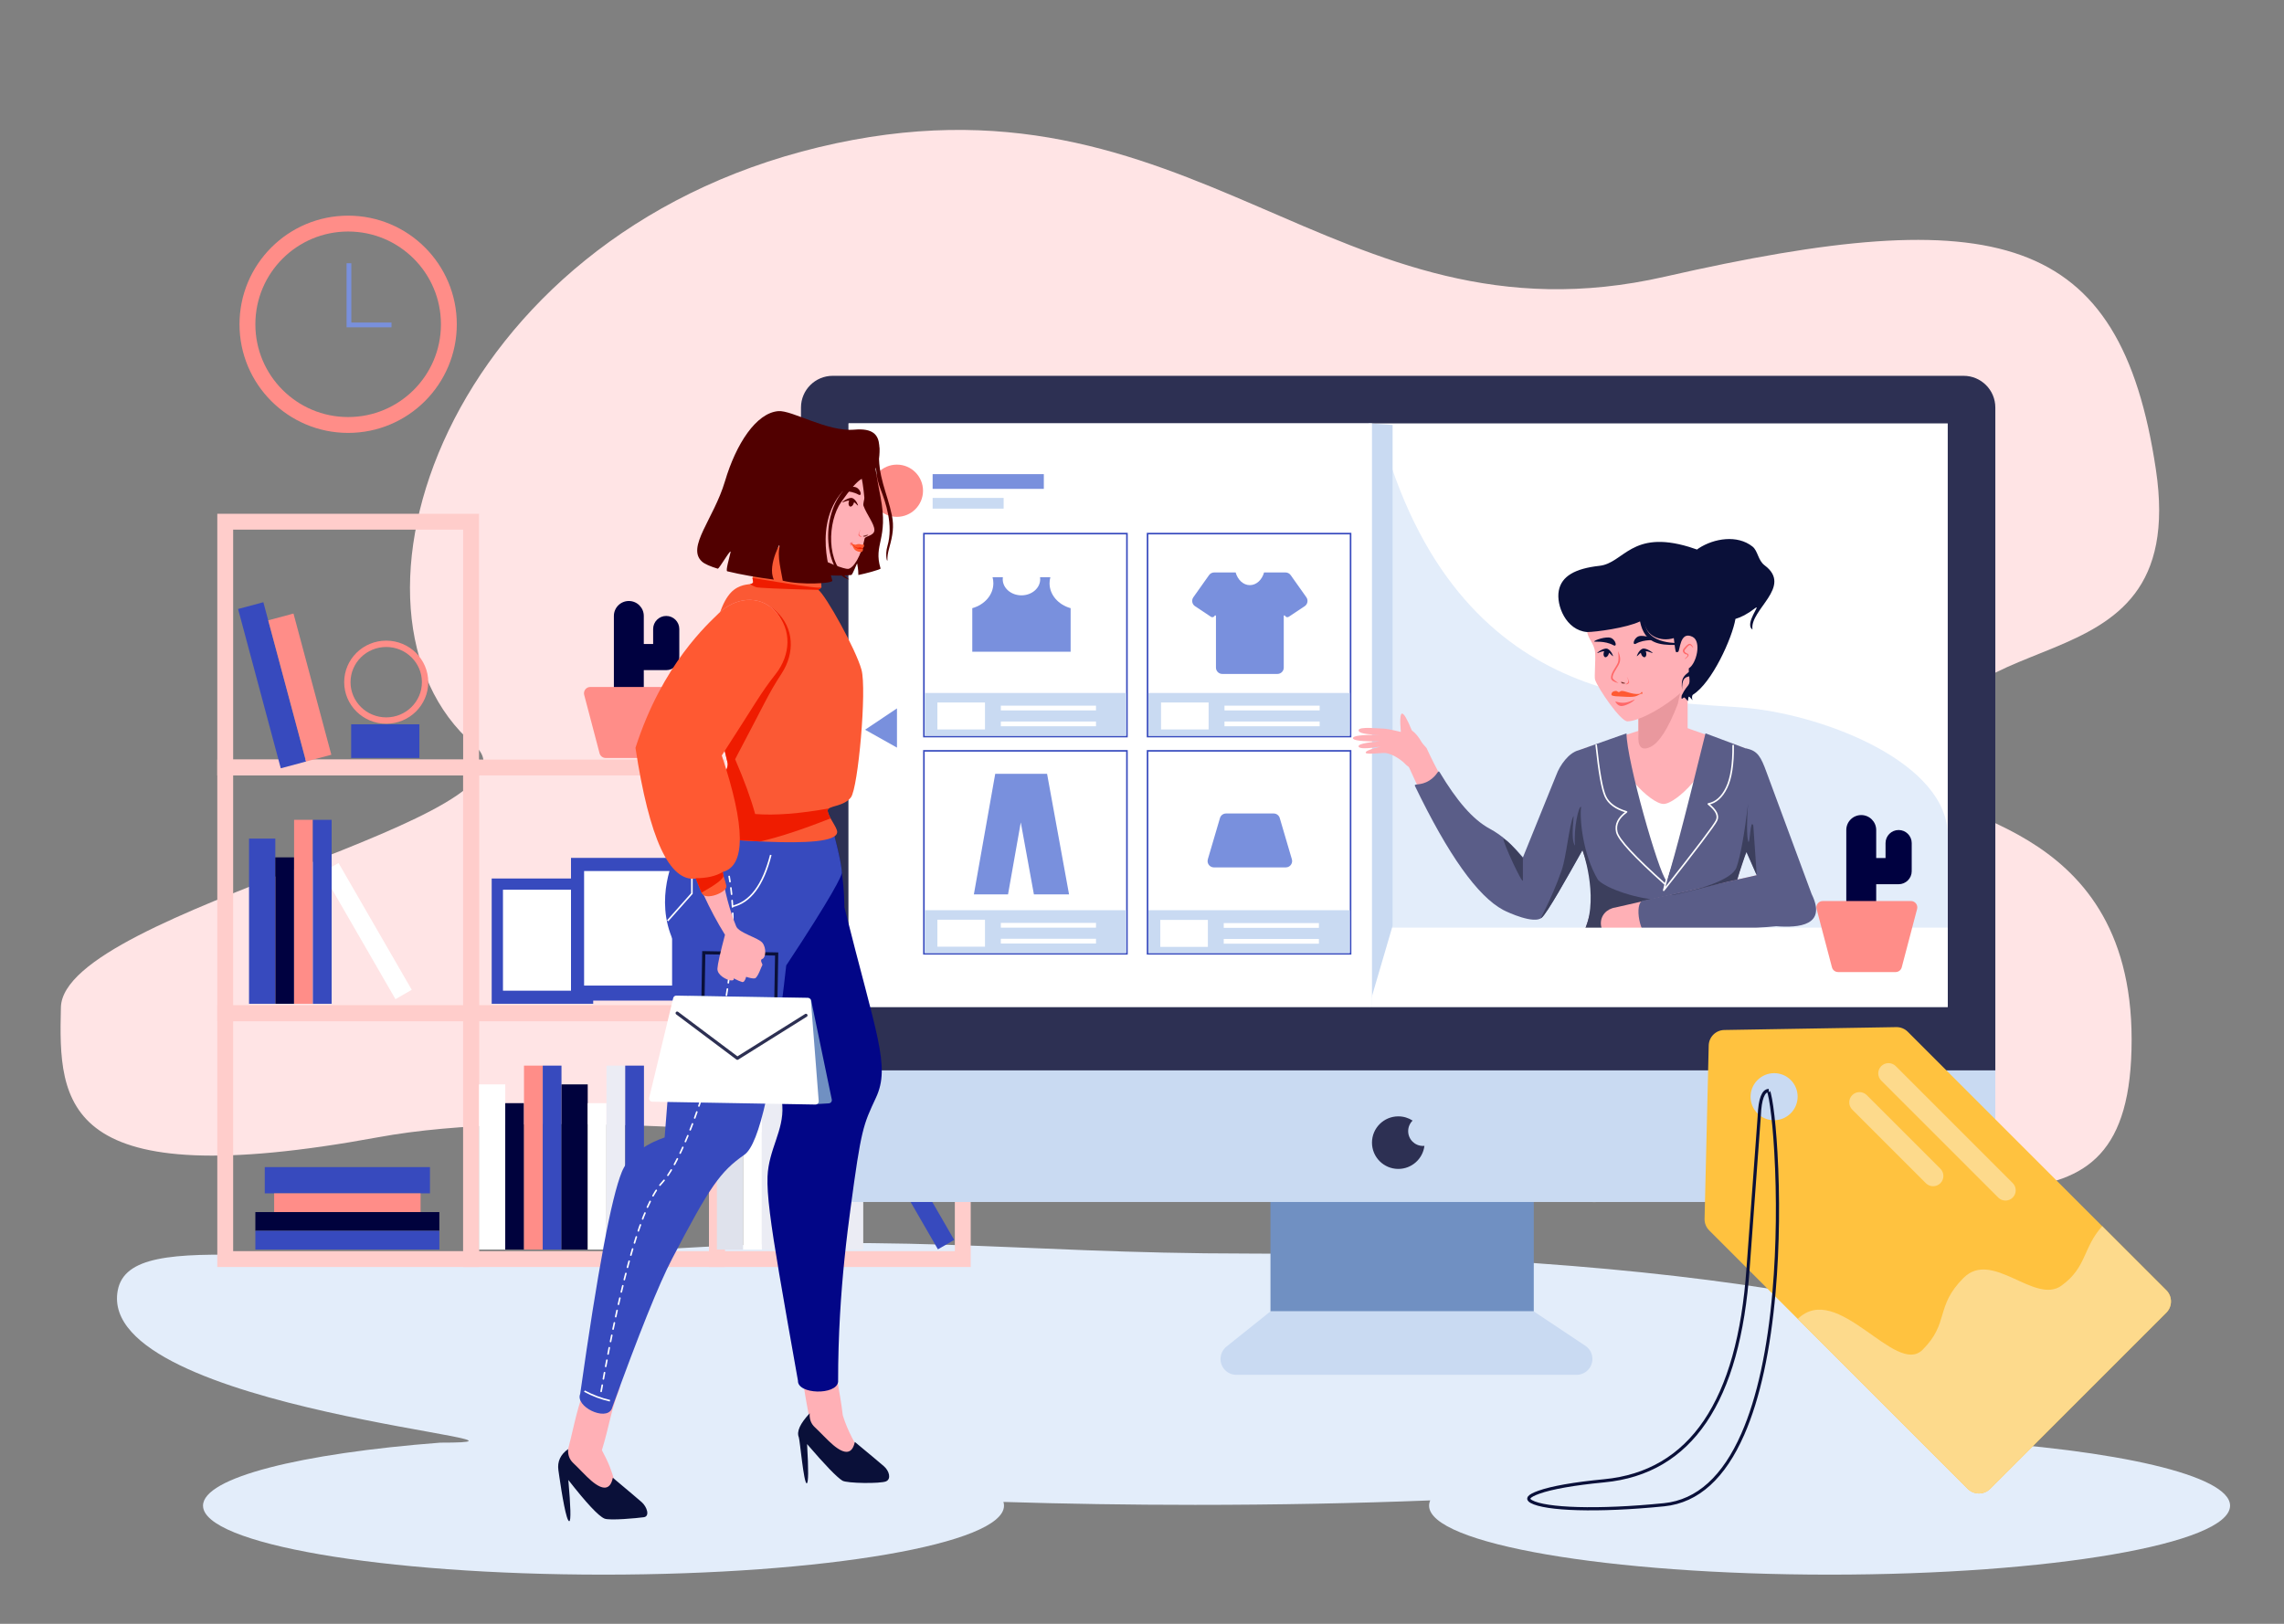 <svg xmlns="http://www.w3.org/2000/svg" width="1440" height="1024" viewBox="0 0 1440 1024" id="shopping-website">
  <rect x="0" y="0" width="1440" height="1024" fill="#808080" stroke="none"/>
  <g fill="none" fill-rule="evenodd">
    <g fill-rule="nonzero" transform="translate(38 81)">
      <path fill="#E3EDFA" d="M36.218,732.842 C44.236,689.614 157.288,724.455 342.5,709.523 C527.712,694.592 594.637,709.523 749.884,709.523 C1046.08,709.523 1251,755.459 1251,795.5 C1251,806.91 1231.532,817.704 1196.849,827.307 C1296.388,833.139 1368,849.379 1368,868.5 C1368,892.524 1254.952,912 1115.5,912 C976.048,912 863,892.524 863,868.5 C863,867.385 863.243,866.281 863.721,865.187 C816.651,867.019 766.922,868 715.5,868 C673.936,868 633.478,867.359 594.637,866.146 C594.878,866.925 595,867.71 595,868.5 C595,892.524 481.952,912 342.5,912 C203.048,912 90,892.524 90,868.5 C90,850.791 151.426,835.553 239.574,828.766 C334.299,828.766 22.101,808.945 36.218,732.842 Z"></path>
      <path fill="#FFE4E5" d="M1033.98,4.981 C1194.771,28.077 1305.935,-38.919 1305.935,103.387 C1305.935,245.693 1175.41,241.526 1175.41,266.269 C1175.41,378.824 1343.7,312.54 1321.223,462.962 C1298.745,613.385 1220.71,632.126 1011.529,584.473 C802.349,536.819 714.516,722.975 478.238,666.149 C241.96,609.322 164.645,372.132 260.72,289.455 C314.153,243.474 1.92,185.003 0.399,123.751 C-1.121,62.499 0.399,4.981 200.301,41.787 C400.202,78.593 861.561,-19.785 1033.98,4.981 Z" transform="matrix(1 0 0 -1 0 677.981)"></path>
    </g>
    <g fill-rule="nonzero" transform="translate(137 136)">
      <path fill="#FFCDCB" d="M10,198 L10,343 L155,343 L155,198 L10,198 Z M165,188 L165,353 L0,353 L0,188 L165,188 Z"></path>
      <path fill="#FFCDCB" d="M10,353 L10,498 L155,498 L155,353 L10,353 Z M165,343 L165,508 L0,508 L0,343 L165,343 Z"></path>
      <path fill="#FFCDCB" d="M10,508 L10,653 L155,653 L155,508 L10,508 Z M165,498 L165,663 L0,663 L0,498 L165,498 Z"></path>
      <path fill="#FFCDCB" d="M165,498 L310,498 L310,353 L165,353 L165,498 Z M320,343 L320,508 L155,508 L155,343 L320,343 Z"></path>
      <path fill="#FFCDCB" d="M165,653 L310,653 L310,508 L165,508 L165,653 Z M320,498 L320,663 L155,663 L155,498 L320,498 Z"></path>
      <path fill="#FFCDCB" d="M320,653 L465,653 L465,508 L320,508 L320,653 Z M475,498 L475,663 L310,663 L310,498 L475,498 Z"></path>
      <g transform="translate(13 239)">
        <rect width="16.5" height="104" x="13.281" y="5.135" fill="#374ABE" transform="rotate(-15 21.531 57.135)"></rect>
        <rect width="16.5" height="92.182" x="30.748" y="12.482" fill="#FF8D88" transform="rotate(-15 38.998 58.572)"></rect>
        <rect width="16.575" height="104.163" x="7" y="153.837" fill="#374ABE"></rect>
        <rect width="11.839" height="92.327" x="23.575" y="165.673" fill="#000140"></rect>
        <rect width="11.839" height="92.327" x="75.466" y="165.999" fill="#FFF" transform="rotate(-30 81.385 212.162)"></rect>
        <rect width="11.839" height="116" x="35.414" y="142" fill="#FF8D88"></rect>
        <rect width="11.839" height="116" x="47.253" y="142" fill="#374ABE"></rect>
        <rect width="16.545" height="104.163" x="152" y="308.837" fill="#FFF"></rect>
        <rect width="11.818" height="92.327" x="168.545" y="320.673" fill="#00023D"></rect>
        <rect width="11.818" height="116" x="180.364" y="297" fill="#FF8D88"></rect>
        <rect width="11.818" height="116" x="192.182" y="297" fill="#374ABE"></rect>
        <rect width="16.545" height="104.163" x="302" y="308.837" fill="#DFE2EC"></rect>
        <rect width="11.818" height="92.327" x="318.545" y="320.673" fill="#FFF"></rect>
        <rect width="11.818" height="116" x="330.364" y="297" fill="#EBECF4"></rect>
        <rect width="11.818" height="116" x="342.182" y="297" fill="#DFE2EC"></rect>
        <rect width="16.545" height="104.163" x="204" y="308.837" fill="#00023D"></rect>
        <rect width="11.818" height="92.327" x="220.545" y="320.673" fill="#FFF"></rect>
        <rect width="11.818" height="116" x="232.364" y="297" fill="#EBECF4"></rect>
        <rect width="11.818" height="116" x="244.182" y="297" fill="#374ABE"></rect>
        <rect width="16.575" height="104.163" x="354" y="308.837" fill="#374ABE"></rect>
        <rect width="11.839" height="92.327" x="370.575" y="320.673" fill="#FFF"></rect>
        <rect width="11.839" height="116" x="382.414" y="297" fill="#EBECF4"></rect>
        <rect width="11.839" height="116" x="411.546" y="301.658" fill="#374ABE" transform="rotate(-30 417.466 359.658)"></rect>
        <rect width="16.545" height="104.163" x="60.727" y="317.191" fill="#374ABE" transform="rotate(90 69 369.273)"></rect>
        <rect width="11.818" height="92.327" x="63.091" y="337.291" fill="#FF8D88" transform="rotate(90 69 383.455)"></rect>
        <rect width="11.818" height="116" x="63.091" y="337.273" fill="#00023D" transform="rotate(90 69 395.273)"></rect>
        <rect width="11.818" height="116" x="63.091" y="349.091" fill="#374ABE" transform="rotate(90 69 407.09)"></rect>
      </g>
      <g transform="translate(82 270)">
        <ellipse cx="24.5" cy="24.197" stroke="#FF8D88" stroke-width="4" rx="24.5" ry="24.197"></ellipse>
        <rect width="43.024" height="21.246" x="2.39" y="50.754" fill="#374ABE"></rect>
      </g>
      <g transform="translate(231 243)">
        <path fill="#000140" d="M37.893,27.107 L43.786,27.107 L43.786,17.679 C43.786,13.122 47.479,9.429 52.036,9.429 C56.592,9.429 60.286,13.122 60.286,17.679 L60.286,34.179 C60.286,34.377 60.279,34.573 60.265,34.768 C60.279,34.962 60.286,35.159 60.286,35.357 C60.286,39.913 56.592,43.607 52.036,43.607 L37.893,43.607 L37.893,58.929 C37.893,64.136 33.672,68.357 28.464,68.357 C23.257,68.357 19.036,64.136 19.036,58.929 L19.036,9.429 C19.036,4.221 23.257,9.56557448e-16 28.464,0 C33.672,-9.56557448e-16 37.893,4.221 37.893,9.429 L37.893,27.107 Z"></path>
        <path fill="#FF8D88" d="M4.189,54.214 L59.811,54.214 C62.02,54.214 63.811,56.005 63.811,58.214 C63.811,58.558 63.767,58.9 63.679,59.232 L53.999,96.018 C53.537,97.775 51.948,99 50.131,99 L13.869,99 C12.052,99 10.463,97.775 10.001,96.018 L0.321,59.232 C-0.242,57.096 1.034,54.908 3.171,54.346 C3.503,54.259 3.845,54.214 4.189,54.214 Z"></path>
      </g>
      <g transform="translate(173 418)">
        <rect width="64" height="79" fill="#374ABE"></rect>
        <rect width="49.778" height="63.672" x="7.111" y="7.075" fill="#FFF"></rect>
      </g>
      <g transform="translate(223 405)">
        <rect width="72" height="90" fill="#374ABE"></rect>
        <rect width="55.475" height="72.237" x="8.262" y="8.289" fill="#FFF"></rect>
      </g>
      <g transform="translate(14)">
        <path fill="#FF8D88" d="M68.5,137 C30.668,137 0,106.332 0,68.5 C0,30.668 30.668,0 68.5,0 C106.332,0 137,30.668 137,68.5 C137,106.332 106.332,137 68.5,137 Z M68.5,127 C100.809,127 127,100.809 127,68.5 C127,36.191 100.809,10 68.5,10 C36.191,10 10,36.191 10,68.5 C10,100.809 36.191,127 68.5,127 Z"></path>
        <polyline stroke="#7990DC" stroke-width="3" points="69 30 69 68.905 95.841 68.905"></polyline>
      </g>
    </g>
    <g fill-rule="nonzero" transform="translate(505 237)">
      <rect width="166" height="100" x="296" y="490" fill="#7090C2"></rect>
      <path fill="#C9DAF2" d="M296,590 L462,590 L494.519,611.679 C499.115,614.743 500.356,620.952 497.293,625.547 C495.438,628.329 492.316,630 488.972,630 L274.508,630 C268.985,630 264.508,625.523 264.508,620 C264.508,616.962 265.889,614.089 268.261,612.191 L296,590 Z"></path>
      <rect width="753" height="489" y="32" fill="#C9DAF2"></rect>
      <path fill="#2D3053" d="M385.617 469.663C383.888 471.355 382.815 473.713 382.815 476.322 382.815 481.47 386.993 485.644 392.148 485.644 392.456 485.644 392.761 485.629 393.062 485.6 392.061 493.796 385.069 500.145 376.593 500.145 367.429 500.145 360 492.725 360 483.572 360 474.42 367.429 467 376.593 467 379.92 467 383.019 467.978 385.617 469.663ZM20 0 733 3.55271368e-15C744.046.52365243e-15 753 8.954 753 20L753 438 0 438 0 20C-1.3527075e-15 8.954 8.954.58177493e-15 20 3.55271368e-15Z"></path>
      <g transform="translate(30 30)">
        <rect width="693" height="368" fill="#FFF"></rect>
        <path fill="#E3EDFA" d="M334.823,2.555 C382.824,184.777 518.46,174.436 567.988,179.607 C617.516,184.777 693,214.568 693,259.914 L693,367 L-1.13686838e-13,367 C120.007,158.025 231.614,36.543 334.823,2.555 Z"></path>
      </g>
      <g transform="translate(357 102)">
        <path fill="#FF9179" d="M129.006,133.001 L129.006,133.001 C137.844,133.001 145.008,140.166 145.008,149.003 C145.008,149.918 144.929,150.831 144.773,151.733 L131.152,230.407 C130.192,235.952 125.381,240.001 119.754,240.001 L119.754,240.001 C114.376,240.001 110.016,235.642 110.015,230.264 L110,152.012 C109.998,141.515 118.506,133.003 129.003,133.001 C129.004,133.001 129.005,133.001 129.006,133.001 Z" transform="rotate(20 127.504 186.501)"></path>
        <path fill="#FF9179" d="M129.006,133.001 L129.006,133.001 C137.844,133.001 145.008,140.166 145.008,149.003 C145.008,149.918 144.929,150.831 144.773,151.733 L131.152,230.407 C130.192,235.952 125.381,240.001 119.754,240.001 L119.754,240.001 C114.376,240.001 110.016,235.642 110.015,230.264 L110,152.012 C109.998,141.515 118.506,133.003 129.003,133.001 C129.004,133.001 129.005,133.001 129.006,133.001 Z" transform="rotate(20 127.504 186.501)"></path>
        <path fill="#FF9179" d="M247.999,133.001 L247.999,133.001 C256.836,133.001 264,140.166 264,149.003 C264,149.918 263.922,150.831 263.766,151.733 L250.144,230.407 C249.184,235.952 244.373,240.001 238.746,240.001 L238.746,240.001 C233.368,240.001 229.008,235.642 229.007,230.264 L228.992,152.012 C228.99,141.515 237.498,133.003 247.995,133.001 C247.996,133.001 247.997,133.001 247.999,133.001 Z" transform="scale(-1 1)rotate(20 0 -1211.448)"></path>
        <path fill="#FFB0B6" d="M134.707,133.587 L176.767,120 L201.274,120 L240.293,133.587 C243.583,165.714 243.583,185.995 240.293,194.432 C227.446,227.376 230.816,237.066 240.293,254.509 C226.888,269.861 206.14,258.296 187.582,259.059 C167.653,259.878 149.862,271.865 134.707,254.509 C141.184,235.454 146.874,226.925 134.707,194.432 C132.665,188.978 131.981,178.184 132.654,162.051 C132.88,156.63 133.565,147.142 134.707,133.587 Z"></path>
        <path fill="#FFF" d="M156.366,126.59 L156.366,128.869 C156.366,145.732 178.756,167.987 186.823,167.987 C194.89,167.987 217.28,145.732 217.28,128.869 L217.28,125.574 L240.293,133.587 C243.583,165.714 243.583,185.995 240.293,194.432 C227.446,227.376 230.816,237.066 240.293,254.509 C225.586,271.352 207.209,255.292 186.823,254.509 C168.674,253.811 148.491,270.295 134.707,254.509 C141.184,235.454 146.874,226.925 134.707,194.432 C132.665,188.978 131.981,178.184 132.654,162.051 C132.88,156.63 133.565,147.142 134.707,133.587 L156.366,126.59 Z"></path>
        <path fill="#FFB0B6" d="M35.102,143.372 C54.446,146.573 83.082,168.395 121.011,208.84 C125.481,212.249 126.488,218.452 123.316,223.043 C120.144,227.633 118.993,226.238 114.081,223.469 C93.537,201.887 75.67,189.807 60.48,187.229 C37.694,183.361 9.162,165.679 11.273,147.894 C11.32,147.502 24.12,141.554 35.102,143.372 Z" transform="rotate(-161 68.163 184.527)"></path>
        <path fill="#5A5D88" d="M110.002,239.727 C105.329,243.908 89.042,236.603 85.684,234.806 C69.617,226.207 51.093,200.169 30.111,156.69 C29.237,154.878 33.632,156.69 39.123,153.231 C44.615,149.773 44.47,146.003 45.722,148.085 C56.374,165.8 66.372,177.733 77.251,183.612 C85.566,188.106 91.555,193.977 98.168,201.687 L119.158,149.824 C121.478,143.458 127.095,135.71 133.213,134.16 C133.538,134.078 143.622,130.513 163.467,123.466 C163.467,140.329 183.803,211.696 188.585,216.295 C190.799,212.501 199.027,181.558 213.271,123.466 L240.293,133.587 C243.583,165.714 243.583,185.995 240.293,194.432 C227.446,227.376 230.816,237.066 240.293,254.509 C225.586,271.352 207.209,255.292 186.823,254.509 C168.674,253.811 148.491,270.295 134.707,254.509 C141.002,235.989 146.554,227.413 135.691,197.114 C125.698,214.91 113.594,236.514 110.002,239.727 Z"></path>
        <path fill="#3C3F5D" d="M110.002,239.727 C107.851,241.651 115.491,230.247 122.639,209.651 C125.506,201.392 127.401,181.022 129.926,175.783 C130.801,173.968 127.89,190.309 131.012,194.309 C129.926,183.753 133.442,168.521 134.835,169.861 C133.853,176.724 135.691,199.479 145.484,215.836 C150.69,221.569 171.862,228.451 185.147,228.451 C191.448,228.451 179.272,234.625 177.669,243.171 C177.579,243.655 129.218,266.714 137.621,246.242 C146.023,225.77 135.524,196.155 135.691,197.114 C125.698,214.91 113.594,236.514 110.002,239.727 Z"></path>
        <path fill="#FFB0B6" d="M190.971,190.716 C191.314,190.949 191.649,191.194 191.974,191.45 L269.716,263.634 C274.045,267.04 275.398,272.802 272.326,277.387 C269.254,281.973 263.182,283.384 258.424,280.619 L176.563,223.128 C163.511,216.819 149.629,207.527 167.894,195.234 C168.264,194.985 182.841,185.195 190.971,190.716 Z" transform="scale(-1 1)rotate(-30 0 1043.718)"></path>
        <path fill="#5A5D88" d="M280.181,224.784 C289.934,244.634 272.394,246.186 257.855,245.1 L178.958,251.987 C171.864,252.607 167.994,230.266 173.87,228.967 L245.583,212.92 C237.697,194.927 231.221,181.523 226.157,172.708 C224.525,169.867 228.804,156.631 238.993,133 C246.19,134.43 248.223,138.281 251.84,148.215 C270.726,199.245 280.173,224.768 280.181,224.784 Z"></path>
        <path fill="#3C3F5D" d="M245.583,212.92 C242.494,205.646 240.402,200.815 239.307,198.426 C238.822,197.37 233.226,216.677 232.847,215.868 C232.445,215.008 192.321,226.522 192.124,225.281 C208.884,222.285 230.098,215.868 232.847,207.921 C235.357,200.668 237.804,187.183 240.188,167.468 C239.217,177.538 239.217,188.818 240.188,191.567 C241.338,194.822 241.452,176.285 243.413,181.671 L245.583,212.92 Z"></path>
        <path fill="#FFB0B6" d="M171,87 L202,87 L202,134.166 C198.122,140.055 192.955,143 186.5,143 C180.045,143 174.878,140.055 171,134.166 L171,87 Z"></path>
        <path fill="#E9989E" d="M171,77 L202,77 L195.775,105.007 C189.755,120.54 183.975,129.567 178.434,132.09 C172.893,134.613 170.415,131.971 171,124.166 L171,77 Z"></path>
        <g transform="translate(138 13)">
          <path fill="#FFB0B6" d="M26.039,102.888 C38.035,102.888 77.387,78.097 77.387,56.098 C77.387,34.1 58.09,0.124 36.039,0.124 C13.988,0.124 0.694,24.026 0.694,46.024 C0.694,50.213 5.158,53.631 5.658,59.41 C6.107,64.59 5.052,74.849 5.658,76.638 C7.56,82.247 21.659,102.888 26.039,102.888 Z"></path>
          <path fill="#FF5932" d="M16,86.258 C15.962,86.138 15.578,83.861 18.84,83.71 C19.494,83.68 20.083,84.47 20.554,84.47 C21.065,84.47 21.714,83.73 22.422,83.71 C24.798,83.644 28.976,86.042 33.237,85.608 C34.936,85.435 34.665,84.306 35.161,84.306 C35.353,84.306 35.786,85.654 35.353,85.523 C34.777,85.349 34.88,85.328 32.107,86.76 C29.514,88.1 22.484,87.161 20.554,87.161 C17.581,87.161 16.125,86.656 16,86.258 Z"></path>
          <path fill="#FF6868" d="M18.392,90.324 C23.279,91.938 26.193,91.182 30.779,89 C29.632,90.754 24.372,93.401 22.063,93.237 C19.753,93.072 18.516,90.721 18.392,90.324 Z"></path>
          <path fill="#0A1039" d="M32.067,61.817 C31.668,61.999 33.106,58.359 35.171,57.291 C35.264,57.226 35.366,57.176 35.475,57.145 C35.501,57.137 35.528,57.131 35.554,57.126 C35.594,57.112 35.635,57.099 35.675,57.088 C38.004,56.42 42.433,59.783 41.921,59.855 C41.604,59.9 39.567,58.737 37.559,58.649 C37.659,58.86 37.745,59.088 37.814,59.328 C38.232,60.785 37.862,62.169 36.988,62.419 C36.114,62.67 35.067,61.692 34.649,60.236 C34.592,60.037 34.55,59.84 34.522,59.647 C33.352,60.503 32.464,61.636 32.067,61.817 Z"></path>
          <path fill="#0A1039" d="M9.522,59.647 C8.352,60.503 7.464,61.636 7.067,61.817 C6.668,61.999 8.106,58.359 10.171,57.291 C10.264,57.226 10.366,57.176 10.475,57.145 C10.501,57.137 10.528,57.131 10.554,57.126 C10.594,57.112 10.635,57.099 10.675,57.088 C13.004,56.42 17.433,59.783 16.921,59.855 C16.604,59.9 14.567,58.737 12.559,58.649 C12.659,58.86 12.745,59.088 12.814,59.328 C13.232,60.785 12.862,62.169 11.988,62.419 C11.114,62.67 10.067,61.692 9.649,60.236 C9.592,60.037 9.55,59.84 9.522,59.647 Z" transform="matrix(-1 0 0 1 23.962 0)"></path>
          <path fill="#0A1039" d="M40.555,49.259 C43.638,50.321 44.93,55.395 42.123,53.85 C36.753,50.894 29.883,51.913 30.002,51.549 C30.282,50.686 37.472,48.198 40.555,49.259 Z" transform="matrix(-1 0 0 1 73.674 0)"></path>
          <path fill="#0A1039" d="M15.555,50.259 C18.638,51.321 19.93,56.395 17.123,54.85 C11.753,51.894 4.883,52.913 5.002,52.549 C5.282,51.686 12.472,49.198 15.555,50.259 Z"></path>
          <path fill="#FF6868" d="M20.143,58.559 C21.54,61.556 21.834,64.116 20.989,66.227 C20.609,67.175 20.259,67.785 18.988,69.838 C18.512,70.608 18.227,71.082 17.952,71.579 C17.036,73.229 16.622,74.483 16.718,75.579 C16.764,76.106 17.991,77.179 20.401,78.798 C17.432,78.04 15.842,77.046 15.721,75.666 C15.604,74.323 16.073,72.903 17.077,71.094 C17.362,70.58 17.654,70.094 18.138,69.312 C19.371,67.318 19.712,66.726 20.061,65.855 C20.546,64.642 20.574,62.21 20.143,58.559 Z"></path>
          <path fill="#7D3532" d="M22.714,78.984 C23.427,79.215 24.94,78.981 24.94,78.89 C24.94,78.798 22.167,77.787 22.013,78.041 C21.914,78.203 22.416,78.888 22.714,78.984 Z"></path>
          <path fill="#FF6868" d="M25.006,79.501 C25.138,79.22 26.086,79.096 26.555,78.1 C27.025,77.104 25.58,74.791 25.833,75.015 C26.086,75.239 27.14,77.588 27.112,78.11 C27.039,79.501 24.874,79.783 25.006,79.501 Z"></path>
        </g>
        <path fill="#FF6868" d="M200.179,76.586 C200.067,76.468 201.208,75.577 201.711,74.925 C202.064,74.469 201.959,73.646 201.54,73.707 C200.446,73.866 197.899,72.074 199.532,70.053 C200.487,68.873 201.643,67.667 202.676,67.131 C204.206,66.337 205.713,69.405 205.442,69.459 C205.171,69.514 204.043,67.345 203.091,67.838 C202.217,68.291 201.199,69.57 200.332,70.654 C199.242,72.016 201.12,72.896 201.885,73.186 C202.548,73.436 202.735,74.04 202.43,74.716 C202.202,75.221 200.369,76.786 200.179,76.586 Z"></path>
        <path fill="#0A1039" d="M207.907,7.544 C208.278,7.251 208.659,6.977 209.05,6.723 C218.673,0.489 233.314,-1.932 242.898,5.666 C246.354,8.407 246.297,14.327 250.553,17.515 C268.59,31.028 240.93,45.5 242.898,57.992 C237.479,54.422 249.041,41.086 244.399,44.645 C239.576,48.343 235.61,50.302 232.152,51.296 C230.149,63.305 217.319,91.731 205.307,99.105 C204.902,99.353 204.459,101.026 205.063,102.238 C205.667,103.45 203.256,100.166 202.838,100.318 C202.427,100.466 202.248,102.238 202.248,102.904 C202.248,103.57 200.436,100.877 199.857,100.877 C199.58,100.629 198.547,101.892 198.286,101.662 C198.024,101.431 198.147,99.773 198.286,99.492 C202.248,91.448 203.763,94.448 203.037,87.555 C202.803,87.555 200.336,87.866 199.402,89.825 C198.226,92.292 198.561,96.492 198.537,96.102 C198.518,95.808 197.925,91.883 198.775,89.446 C199.73,86.711 202.168,85.418 202.74,84.768 C202.75,84.085 202.75,82.861 202.74,82.471 C207.609,79.496 210.952,65.474 205.063,62.578 C196.781,58.505 197.298,72.113 195.906,72.113 C194.599,72.113 194.548,74.565 193.283,63.408 C185.04,65.91 175.25,62.243 174.845,52.617 C175.646,68.407 197.878,66.294 197.271,66.592 C197.096,66.678 196.573,67.728 193.884,67.728 C184.849,67.728 174.845,67.218 171.992,52.873 C163.691,56.916 144.15,59.578 138.587,59.578 C125.265,58.417 119.044,42.686 120.771,33.506 C122.498,24.327 131.042,19.529 146.445,17.811 C161.849,16.094 166.485,-5.135 202.985,5.902 C204.72,6.427 206.359,6.975 207.907,7.544 Z"></path>
        <path stroke="#FFF" stroke-linecap="round" stroke-linejoin="round" d="M144.36 130.903C146.141 147.871 148.061 158.621 150.121 163.151 152.181 167.681 156.641 170.964 163.5 173 158.308 176.718 156.256 180.951 157.346 185.698 158.435 190.446 168.54 201.38 187.662 218.501M193.536 197.321 186.921 222.441C207.711 196.105 218.827 181.415 220.267 178.371 221.708 175.326 219.97 171.87 215.054 168.001 219.842 167.098 223.678 163.677 226.561 157.737 229.444 151.798 230.823 142.931 230.697 131.137"></path>
        <path fill="#3C3F5D" d="M98.14,202.16 C98.14,209.441 98.14,214.12 98.14,216.199 C98.14,219.317 85.797,192.811 85.797,189.952 C87.833,190.614 91.948,194.683 98.14,202.16 Z"></path>
      </g>
      <rect width="363" height="50" x="360" y="348" fill="#FFF"></rect>
      <g transform="translate(640 277)">
        <path fill="#000140" d="M37.893,27.107 L43.786,27.107 L43.786,17.679 C43.786,13.122 47.479,9.429 52.036,9.429 C56.592,9.429 60.286,13.122 60.286,17.679 L60.286,34.179 C60.286,34.377 60.279,34.573 60.265,34.768 C60.279,34.962 60.286,35.159 60.286,35.357 C60.286,39.913 56.592,43.607 52.036,43.607 L37.893,43.607 L37.893,58.929 C37.893,64.136 33.672,68.357 28.464,68.357 C23.257,68.357 19.036,64.136 19.036,58.929 L19.036,9.429 C19.036,4.221 23.257,9.56557448e-16 28.464,0 C33.672,-9.56557448e-16 37.893,4.221 37.893,9.429 L37.893,27.107 Z"></path>
        <path fill="#FF8D88" d="M4.189,54.214 L59.811,54.214 C62.02,54.214 63.811,56.005 63.811,58.214 C63.811,58.558 63.767,58.9 63.679,59.232 L53.999,96.018 C53.537,97.775 51.948,99 50.131,99 L13.869,99 C12.052,99 10.463,97.775 10.001,96.018 L0.321,59.232 C-0.242,57.096 1.034,54.908 3.171,54.346 C3.503,54.259 3.845,54.214 4.189,54.214 Z"></path>
      </g>
      <g transform="translate(30 30)">
        <polygon fill="#C9DAF2" points="328 0 343 1 343 316.82 328 368"></polygon>
        <rect width="330" height="368" fill="#FFF"></rect>
        <g transform="translate(10 26)">
          <circle cx="20.47" cy="16.47" r="16.47" fill="#FF8D88"></circle>
          <g transform="translate(179 44)">
            <rect width="128" height="128" x="-.5" y="-.5" fill="#FFF" stroke="#374ABE"></rect>
            <rect width="127" height="27" y="100" fill="#C9DAF2"></rect>
            <rect width="30" height="17" x="8" y="106" fill="#FFF"></rect>
            <rect width="60" height="3" x="48" y="108" fill="#FFF"></rect>
            <rect width="60" height="3" x="48" y="118" fill="#FFF"></rect>
            <path fill="#7990DD" d="M89.737,25.688 L99.619,39.638 C100.895,41.441 100.469,43.937 98.666,45.214 C98.634,45.237 98.602,45.259 98.569,45.281 L88.524,51.959 C87.782,52.452 86.78,52.251 86.287,51.508 C86.241,51.44 86.201,51.368 86.167,51.294 L86.167,51.294 C86.07,51.086 85.823,50.996 85.615,51.092 C85.469,51.16 85.375,51.307 85.375,51.469 L85.375,84 C85.375,86.209 83.584,88 81.375,88 L46.625,88 C44.416,88 42.625,86.209 42.625,84 L42.625,51.469 C42.625,51.24 42.439,51.054 42.21,51.054 C42.048,51.054 41.901,51.148 41.833,51.294 L41.833,51.294 C41.458,52.103 40.498,52.454 39.69,52.079 C39.615,52.044 39.544,52.004 39.476,51.959 L29.431,45.281 C27.591,44.058 27.091,41.575 28.315,39.735 C28.336,39.703 28.359,39.67 28.381,39.638 L38.263,25.688 C39.013,24.629 40.229,24 41.527,24 L55.041,24 C56.345,28.661 59.864,32 64,32 C68.136,32 71.655,28.661 72.959,24 L86.473,24 C87.771,24 88.987,24.629 89.737,25.688 Z"></path>
          </g>
          <g transform="translate(179 181)">
            <rect width="128" height="128" x="-.5" y="-.5" fill="#FFF" stroke="#374ABE"></rect>
            <rect width="127" height="27" y="100" fill="#C9DAF2"></rect>
            <rect width="30" height="17" x="7.531" y="106.117" fill="#FFF"></rect>
            <rect width="60" height="3" x="47.531" y="108.117" fill="#FFF"></rect>
            <rect width="60" height="3" x="47.531" y="118.117" fill="#FFF"></rect>
            <path fill="#7990DD" d="M48.993,39 L79.007,39 C80.781,39 82.344,40.169 82.845,41.871 L90.492,67.871 C91.115,69.991 89.902,72.214 87.783,72.837 C87.416,72.945 87.036,73 86.654,73 L41.346,73 C39.137,73 37.346,71.209 37.346,69 C37.346,68.618 37.401,68.238 37.508,67.871 L45.155,41.871 C45.656,40.169 47.219,39 48.993,39 Z"></path>
          </g>
          <g transform="translate(38 44)">
            <rect width="128" height="128" x="-.5" y="-.5" fill="#FFF" stroke="#374ABE"></rect>
            <rect width="127" height="27" y="100" fill="#C9DAF2"></rect>
            <rect width="30" height="17" x="8" y="106" fill="#FFF"></rect>
            <rect width="60" height="3" x="48" y="108" fill="#FFF"></rect>
            <rect width="60" height="3" x="48" y="118" fill="#FFF"></rect>
            <path fill="#7990DD" d="M30,46.528 C37.709,44.385 43.286,38.158 43.286,30.811 C43.286,29.499 43.108,28.223 42.772,27 L49.282,27 C49.222,27.416 49.19,27.84 49.19,28.27 C49.19,33.883 54.478,38.432 61,38.432 C67.522,38.432 72.81,33.883 72.81,28.27 C72.81,27.84 72.778,27.416 72.718,27 L79.228,27 C78.892,28.223 78.714,29.499 78.714,30.811 C78.714,38.158 84.291,44.385 92,46.528 L92,74 L30,74 L30,46.528 Z"></path>
          </g>
          <g transform="translate(38 181)">
            <rect width="128" height="128" x="-.5" y="-.5" fill="#FFF" stroke="#374ABE"></rect>
            <rect width="127" height="27" y="100" fill="#C9DAF2"></rect>
            <rect width="30" height="17" x="8" y="106" fill="#FFF"></rect>
            <rect width="60" height="3" x="48" y="108" fill="#FFF"></rect>
            <rect width="60" height="3" x="48" y="118" fill="#FFF"></rect>
            <path fill="#7990DD" d="M66,14 L77.154,14 L91,90 L68.846,90 L60.577,44.614 L52.538,90 L31,90 L44.462,14 L66,14 Z"></path>
          </g>
          <rect width="70.103" height="9.291" x="43" y="6" fill="#7990DD"></rect>
          <rect width="44.765" height="6.757" x="43" y="21" fill="#C9DAF2"></rect>
          <polygon fill="#7990DD" points=".415 167.182 20.517 153.715 20.517 178.465"></polygon>
        </g>
      </g>
      <path fill="#FFB0B6" d="M385.089,223.559 C387.451,225.304 389.529,227.801 391.324,231.052 C393.12,234.302 394.345,237.786 395,241.504 L385.089,248 C382.854,246.503 381.407,245.356 380.748,244.558 C380.004,243.658 373.964,238.47 368.368,237.866 C366.523,237.667 357.08,238.877 356.166,237.866 C355.289,236.895 358.437,235.537 365.61,233.791 C356.664,235.237 351.978,235.237 351.554,233.791 C351.13,232.346 355.532,231.261 364.762,230.538 C353.587,230.642 348,229.957 348,228.483 C348,227.008 353.587,226.3 364.762,226.357 C355.957,226.239 351.554,225.306 351.554,223.559 C351.554,220.939 364.507,222.474 367.073,222.474 C368.785,222.474 372.49,223.173 378.188,224.57 C377.527,216.857 377.796,213 378.994,213 C380.192,213 382.223,216.52 385.089,223.559 Z"></path>
    </g>
    <g fill-rule="nonzero" transform="translate(962 647)">
      <path fill="#FFC23F" d="M112.682,121.602 L115.301,12.293 C115.429,6.93 119.767,2.624 125.131,2.534 L233.567,0.727 C236.276,0.682 238.888,1.739 240.804,3.655 L403.804,166.655 C407.71,170.56 407.71,176.892 403.804,180.797 L292.72,291.882 C288.814,295.787 282.483,295.787 278.577,291.882 L115.608,128.912 C113.674,126.978 112.616,124.336 112.682,121.602 Z M166.995,55.072 C172.8,49.267 172.816,39.87 167.031,34.085 C161.246,28.3 151.85,28.316 146.044,34.121 C140.239,39.927 140.222,49.323 146.008,55.108 C151.793,60.894 161.189,60.877 166.995,55.072 Z"></path>
      <path fill="#FDDA8C" d="M171.439 184.743C196.51 160.376 233.095 221.242 250.135 204.202 267.237 187.101 257.848 176.977 275.959 158.866 294.07 140.755 320.881 175.95 337.724 163.736 353.781 152.091 351.082 139.949 363.393 126.243L403.804 166.655C407.71 170.56 407.71 176.892 403.804 180.797L292.72 291.882C288.814 295.787 282.483 295.787 278.577 291.882L171.439 184.743ZM224.076 25.317C226.6 22.793 230.693 22.793 233.217 25.317L306.967 99.068C309.491 101.592 309.491 105.684 306.967 108.208 304.443 110.732 300.351 110.732 297.827 108.208L224.076 34.458C221.552 31.934 221.552 27.841 224.076 25.317ZM205.795 43.599C208.319 41.074 212.411 41.074 214.935 43.599L261.359 90.022C263.883 92.546 263.883 96.639 261.359 99.163 258.835 101.687 254.743 101.687 252.219 99.163L205.795 52.739C203.271 50.215 203.271 46.123 205.795 43.599Z"></path>
      <path stroke="#0A1039" stroke-width="2" d="M225.478,192.751 L225.444,192.758 L130.82,210.812 C48.153,226.918 -2.959,209.306 -22.148,157.86 C-28.865,139.852 -34.952,126.906 -39.748,119.989 C-43.808,114.133 -45.835,113.534 -46.679,116.867 C-49.175,126.722 -41.951,158.638 -26.962,198.234 C-19.345,218.355 -0.176,230.208 28.846,234.663 C53.702,238.479 85.098,236.747 120.622,230.479 C149.343,225.411 179.577,217.545 206.067,208.779 C216.893,205.197 226.393,201.677 233.206,198.768 C236.382,197.412 238.872,196.23 240.524,195.299 C241.655,194.662 242.369,194.066 242.461,194.408 C241.57,191.084 236.003,190.357 225.478,192.751 Z" transform="rotate(-75 97.652 175.73)"></path>
    </g>
    <g fill-rule="nonzero" transform="translate(335 253)">
      <g transform="translate(0 255)">
        <g transform="translate(45)">
          <path fill="#FFB0B6" d="M127.312,412.426 C114.753,413.862 130.92,402.919 139.799,383.708 C144.137,367.22 148.032,359.764 150.525,345.681 C152.454,334.785 173.605,334.354 168.982,359.361 C166.684,371.791 160.962,385.564 157.814,396.994 C157.179,400.667 152.689,408.226 148.308,408.323 C136.716,410.783 129.717,412.151 127.312,412.426 Z" transform="scale(-1 1)rotate(-8 0 2465.963)"></path>
          <path fill="#0A1039" d="M146.156,400.406 C146.663,408.185 151.094,409.455 159.448,404.217 C163.261,401.827 168.422,397.535 172.443,394.733 C175.123,392.865 176.593,390.123 176.852,386.508 C181.955,393.746 183.524,399.041 181.559,402.392 C180.615,404.002 174.421,430.915 172.56,430.487 C171.47,430.236 172.542,422.057 175.776,405.949 C162.775,417.404 154.364,423.981 150.544,425.682 C147.467,427.052 126.359,424.274 123.202,422.298 C120.044,420.321 122.122,415.482 125.851,413.058 C128.337,411.442 135.106,407.225 146.156,400.406 Z" transform="scale(-1 1)rotate(-8 0 2582.447)"></path>
          <path fill="#020687" d="M75.814,14.136 C79.495,9.651 85.41,17.762 99,13.676 C114.364,9.057 153.251,6.612 157.562,14.352 C160.648,17.644 176.216,38.2 172.399,67.095 C171.576,73.323 147.409,98.104 113.229,103.517 C104.252,122.217 87.07,172.168 83.922,187.334 C80.774,202.5 88.677,215.785 86.98,232.765 C85.868,243.896 80.949,261.551 71.105,292.606 C65.659,309.786 58.705,331.068 50.055,357.615 C49.192,366.188 24.822,363.424 24.885,354.817 C29.088,325.182 30.884,298.536 31.678,278.027 C32.215,264.15 32.292,253.083 32.345,245.803 C32.72,194.422 31.737,192.16 26.203,174.014 C19.76,152.892 31.476,134.794 62.618,57.876 C64.998,40.939 72.134,18.621 75.814,14.136 Z" transform="scale(-1 1)rotate(-8 0 1598.23)"></path>
        </g>
        <g transform="translate(0 5)">
          <path fill="#FFB0B6" d="M45.341,432.082 C36.776,441.255 24.471,434.501 36.582,402.056 C29.417,386.637 27.636,378.421 20.602,366.031 C15.16,356.444 30.843,342.518 43.186,364.647 C49.32,375.646 53.722,389.874 58.583,400.654 C60.429,403.875 61.826,412.552 58.583,415.443 C51.395,424.778 46.981,430.324 45.341,432.082 Z" transform="scale(-1 1)rotate(8 0 -177.827)"></path>
          <path fill="#0A1039" d="M36.994,419.9 C39.599,427.238 44.16,427.238 50.68,419.9 C53.655,416.551 57.393,411.003 60.454,407.201 C62.495,404.667 63.145,401.626 62.405,398.079 C67.682,400.835 70.32,404.936 70.32,410.381 C70.32,411.545 70.318,413.043 70.308,414.757 C70.25,425.072 69.907,443.197 67.978,443.197 C66.867,443.197 65.864,434.591 64.97,417.38 C55.7,433.445 49.315,442.539 45.817,444.661 C42.834,446.471 25.176,447.271 21.128,447.271 C17.081,447.271 18.242,441.017 21.128,437.659 C23.053,435.42 28.341,429.5 36.994,419.9 Z" transform="scale(-1 1)rotate(8 0 -212.49)"></path>
          <path fill="#374ABE" d="M195.711,37.03 C196.645,37.996 189.422,52.361 160.694,95.827 C152.645,168.748 143.858,208.536 134.334,215.19 C119.075,225.85 112.555,235.157 88.766,280.759 C80.414,296.768 67.7,328.4 50.624,375.655 C46.639,383.294 27.533,373.999 30.793,366.013 C41.706,288.807 50.454,242.154 57.039,226.053 C63.506,210.24 83.936,204.488 84.034,204.288 C90.287,127.36 92.105,86.037 89.488,80.319 C77.346,53.784 89.94,27.546 91.941,23.491 C93.814,14.819 105.303,8.843 112.27,1.141 C114.698,-1.543 131.904,5.759 148.024,5.675 C162.282,5.601 187.321,1.795 188.665,5.675 C190.318,10.448 195.711,31.272 195.711,37.03 Z"></path>
          <path stroke="#FFF" d="M33.968,371.419 C39.228,369.436 44.262,366.69 49.07,363.181" transform="scale(-1 1)rotate(8 0 -226.449)"></path>
          <path stroke="#FFF" stroke-dasharray="4 4" stroke-linecap="round" stroke-linejoin="round" d="M147.03,357.228 C123.556,285.217 104.69,243.487 90.431,232.038 C69.043,214.863 19.149,111.472 21.903,46.894" transform="scale(-1 1)rotate(8 0 -1005.08)"></path>
          <polyline stroke="#FFF" points="104.124 66.427 86.561 51.48 83.006 26.187" transform="scale(-1 1)rotate(8 0 -1291.735)"></polyline>
          <path stroke="#FFF" d="M148.576,24.598 C146.405,44.296 139.826,56.16 128.837,60.191" transform="rotate(8 138.707 42.395)"></path>
        </g>
      </g>
      <g transform="scale(-1 1)rotate(-1 5001.972 12128.5)">
        <path fill="#FB5934" d="M29.507,30.309 C29.623,30.233 27.492,29.263 27.521,28.586 C27.679,24.779 28.893,13.711 29.507,13.311 C40.873,5.913 47.076,2.763 52.167,0.485 C57.895,6.712 64.182,15.04 70.9,22.833 C71.614,23.661 70.049,26.044 70.83,26.818 C72.098,28.073 77.123,26.928 82.631,31.236 C92.608,39.042 103.4,71.666 84.759,140.321 C81.905,150.83 125.383,188.255 112.525,187.61 C99.042,186.934 14.59,195.582 14.905,182.772 C14.979,179.738 20.897,173.199 21.139,169.447 C21.347,166.206 11.073,166.998 6.611,160.817 C2.148,154.636 -2.256,92.684 1.35,80.295 C5.089,67.452 24.858,33.388 29.507,30.309 Z"></path>
        <path fill="#EF1C00" d="M63.203 189.594C51.438 186.7 36.774 181.598 19.21 174.286 20.23 172.507 21.052 170.797 21.139 169.447 21.176 168.868 20.878 168.417 20.338 168.033 38.783 171.71 54.271 173.163 66.804 172.392 69.643 162.711 74.055 151.265 80.039 138.055 62.186 102.879 59.923 96.59 51.674 83.501 43.425 70.412 44.279 54.532 55.792 44.317 67.306 34.102 82.564 38.512 91.175 48.93 91.528 49.357 91.959 49.867 92.461 50.459 96.565 67.893 96.548 96.901 84.759 140.321 81.905 150.83 125.383 188.255 112.525 187.61 106.242 187.295 84.546 189.005 63.2 189.624 63.201 189.614 63.202 189.604 63.203 189.594ZM71.1 23.565C46.508 27.213 32.642 29.01 29.503 28.955 28.723 28.942 27.48 28.707 27.49 28.741 27.507 28.801 28.17 29.345 29.479 30.371 54.34 30.167 67.452 29.81 68.815 29.299 70.177 28.789 71.417 28.195 72.534 27.517 71.25 27.126 70.612 26.695 70.62 26.224 70.628 25.754 70.788 24.868 71.1 23.565Z"></path>
      </g>
      <g transform="scale(-1 1)rotate(-1 19840.743 11125.263)">
        <rect width="45.963" height="54.489" x="36.456" y="1.273" stroke="#0A1039" stroke-width="2"></rect>
        <path fill="#7090C2" d="M16.127,28.63 L90.382,28.63 C91.459,28.63 92.343,29.484 92.38,30.561 L94.388,88.498 C94.426,89.583 93.591,90.5 92.507,90.564 L9.516,95.462 L1.907,94.887 C0.806,94.803 -0.02,93.843 0.064,92.742 C0.071,92.644 0.085,92.547 0.107,92.452 L14.176,30.189 C14.382,29.278 15.192,28.63 16.127,28.63 Z"></path>
        <path fill="#FFF" d="M16.337,28.63 L99.246,28.63 C100.184,28.63 100.995,29.281 101.199,30.196 L115.232,93.344 C115.471,94.422 114.791,95.491 113.713,95.73 C113.571,95.762 113.425,95.778 113.279,95.778 L10.322,95.778 C9.218,95.778 8.322,94.882 8.322,93.778 C8.322,93.715 8.325,93.651 8.331,93.588 L14.346,30.441 C14.443,29.414 15.305,28.63 16.337,28.63 Z"></path>
        <polyline stroke="#2D3053" stroke-linecap="round" stroke-linejoin="round" stroke-width="2" points="17.326 39.646 60.081 67.459 98.536 39.646"></polyline>
      </g>
      <g transform="translate(64 124)">
        <path fill="#FFB0B6" d="M58.083,212.496 C38.328,180.57 26.22,142.877 21.76,99.418 C38.7,46.504 47.883,15.924 54.318,9.617 C63.971,0.156 79.606,-2.635 89.989,8.728 C100.372,20.09 90.43,32.506 79.642,40.015 C72.45,45.021 68.869,60.72 46.784,99.855 C51.158,108.08 53.27,116.484 53.12,125.067 C52.506,160.292 56.998,187.216 65.13,207.134 C66.878,211.416 79.111,214.312 81.676,217.537 C84.413,220.978 83.689,227.06 81.676,227.694 C79.664,228.329 82.006,231.171 81.676,231.539 C81.163,232.113 78.804,239.573 76.915,239.971 C75.711,240.225 73.473,239.674 71.434,239.003 C70.772,241.447 69.917,242.538 68.869,242.277 C67.82,242.016 66.047,241.247 63.548,239.971 C63.856,240.999 63.211,241.425 61.614,241.25 C59.217,240.989 53.085,238.001 53.319,233.802 C53.475,231.004 55.063,223.901 58.083,212.496 Z"></path>
        <path fill="#FF5932" d="M37.498,181.467 C38.43,177.275 39.148,177.253 39.947,172.735 C25.45,168.529 26.069,144.048 41.803,99.293 C20.952,65.806 18.15,59.74 8.791,47.419 C-0.567,35.099 -1.101,19.205 9.479,8.025 C20.059,-3.155 35.643,-0.091 45.129,9.537 C51.453,15.955 80.292,42.235 96.306,95.436 C86.608,152.513 73.424,179.764 56.755,177.188 C55.471,180.526 54.155,183.503 52.897,186.297 C50.646,191.299 36.609,185.471 37.498,181.467 Z" transform="scale(-1 1)rotate(-1 0 5707.325)"></path>
        <path fill="#EF1C00" d="M40.029,172.726 C44.372,175.451 50.055,176.862 57.078,176.956 L53.218,186.023 C44.268,180.792 39.706,177.199 39.531,175.246 C39.685,174.609 39.899,173.655 40.029,172.726 Z" transform="scale(-1 1)rotate(-1 0 5714.502)"></path>
      </g>
      <g transform="translate(97)">
        <path fill="#510000" d="M61.202,33.036 C63.848,49.739 58.437,61.065 56.842,75.207 C56.035,82.358 57.411,87.737 60.155,95.089 C61.799,99.493 61.93,100.99 62.102,102.957 C62.287,105.071 63.53,99.879 61.344,94.29 C56.291,81.372 60.159,66.288 62.52,58.222 C64.881,50.156 63.932,45.173 64.34,43.965 C63.842,46.288 65.758,35.984 62.954,63.181 C60.151,90.378 70.248,92.002 66.873,107.976 C66.873,108.611 76.963,110.414 81.181,110.823 C80.814,106.627 81.31,104.879 81.269,103.706 C81.228,102.532 84.699,110.423 85.637,110.433 C100.176,110.584 119.354,106.826 126.596,93.824 C138.891,71.75 115.682,59.837 111.564,47.418 C107.446,34.998 109.059,29.311 95.159,29.311 C86.43,29.311 59.602,22.933 61.202,33.036 Z" transform="scale(-1 1)rotate(5 0 -2069.73)"></path>
        <g transform="translate(50 16)">
          <path fill="#FFB0B6" d="M22.817,91.066 C27.119,91.066 67.604,71.52 67.604,47.271 C67.604,23.023 62.404,3.365 38.136,3.365 C13.868,3.365 8.669,23.023 8.669,47.271 C8.669,48.307 10.002,50.978 9.629,52.343 C8.062,58.088 3.784,64.235 4.137,68.085 C4.477,71.806 10.288,71.298 10.759,72.953 C13.776,83.55 19.399,91.066 22.817,91.066 Z" transform="scale(-1 1)rotate(5 0 -774.109)"></path>
          <path fill="#7D3532" d="M64.54,69.471 C65.092,69.471 65.439,69.365 65.439,69.089 C65.439,68.813 62.138,67.997 62.138,68.273 C62.138,68.549 63.988,69.471 64.54,69.471 Z" transform="matrix(-1 0 0 1 127.577 0)"></path>
          <path fill="#FF6868" d="M59.24,69.548 C59.373,69.266 60.321,69.143 60.79,68.147 C61.259,67.151 59.815,64.838 60.068,65.062 C60.321,65.286 61.374,67.635 61.347,68.157 C61.274,69.548 59.108,69.83 59.24,69.548 Z" transform="matrix(-1 0 0 1 120.582 0)"></path>
          <path fill="#510000" d="M51.522,47.647 C50.352,48.503 49.464,49.636 49.067,49.817 C48.668,49.999 50.106,46.359 52.171,45.291 C52.264,45.226 52.366,45.176 52.475,45.145 C52.501,45.137 52.528,45.131 52.554,45.126 C52.594,45.112 52.635,45.099 52.675,45.088 C55.004,44.42 59.433,47.783 58.921,47.855 C58.604,47.9 56.567,46.737 54.559,46.649 C54.659,46.86 54.745,47.088 54.814,47.328 C55.232,48.785 54.862,50.169 53.988,50.419 C53.114,50.67 52.067,49.692 51.649,48.236 C51.592,48.037 51.55,47.84 51.522,47.647 Z" transform="matrix(-1 0 0 1 107.962 0)"></path>
          <path fill="#510000" d="M57.555,38.259 C60.638,39.321 61.93,44.395 59.123,42.85 C53.753,39.894 46.883,40.913 47.002,40.549 C47.282,39.686 54.472,37.198 57.555,38.259 Z"></path>
        </g>
        <path fill="#510000" d="M18.196,53.27 C21.127,54.737 25.707,59.164 31.936,66.552 C41.278,77.634 45.369,104.479 30.983,115.667 C45.537,110.945 47.052,74.24 28.408,58.054 C52.131,77.988 41.773,113.274 41.773,115.421 C41.773,117.216 61.585,116.589 72.913,112.696 C73.805,102.474 75.471,94.361 71.417,87.53 C70.49,85.969 82.175,101.741 78.445,111.514 C88.538,109.3 98.977,106.557 107.268,103.731 C108.351,103.361 105.269,95.587 104.177,92.094 C103.085,88.6 112.231,101.93 113.087,101.586 C117.649,99.748 121.048,97.924 122.61,96.233 C131.725,86.363 112.844,70.125 103.747,47.071 C94.65,24.017 80.357,5.928 66.457,5.928 C57.729,5.928 36.805,21.749 19.643,21.749 C7.839,21.749 4.86,26.305 4.86,32.916 C4.86,44.76 9.305,51.545 18.196,53.27 Z" transform="scale(-1 1)rotate(5 0 -1426.372)"></path>
        <g transform="translate(104 89)">
          <path fill="#FF5932" d="M3.431,1.087 C5.952,1.145 4.829,2.441 8.789,0.373 C6.696,2.689 6.025,4.066 1.069,3.747 C0.839,3.276 -0.444,2.549 0.639,1.023 C0.743,0.875 0.507,1.495 1.246,1.562 C1.626,1.596 2.576,1.067 3.431,1.087 Z" transform="matrix(-1 0 0 1 8.999 0)"></path>
          <path fill="#FF5932" d="M8.072,0.595 C5.837,3.09 7.115,5.323 1.82,6.192 C1.189,6.296 -0.181,5.093 0.723,3.578 C1.445,2.367 5.774,2.202 8.072,0.595 Z" transform="matrix(-1 0 0 1 8.495 0)"></path>
          <path fill="#F01B00" d="M7.564,0.864 C6.663,1.98 4.607,3.594 3.685,3.914 C3.098,4.118 0.004,4.315 0.27,3.914 C0.338,3.812 0.338,3.732 0.27,3.666 C1.046,3.666 1.278,3.237 1.742,3.192 C2.066,3.16 2.99,3.454 3.42,3.435 C4.889,3.37 6.433,1.882 7.564,0.8 C7.572,0.792 8.465,-0.251 7.564,0.864 Z" transform="matrix(-1 0 0 1 8.22 0)"></path>
          <path fill="#FF6868" d="M0.053,0.566 C0.3,-0.029 0.418,0 1.678,0 C2.337,0 1.062,0.453 0.664,0.833 C0.42,1.067 0.799,2.5 0.664,2.441 C0.494,2.366 -0.194,1.162 0.053,0.566 Z"></path>
        </g>
      </g>
    </g>
  </g>
</svg>
